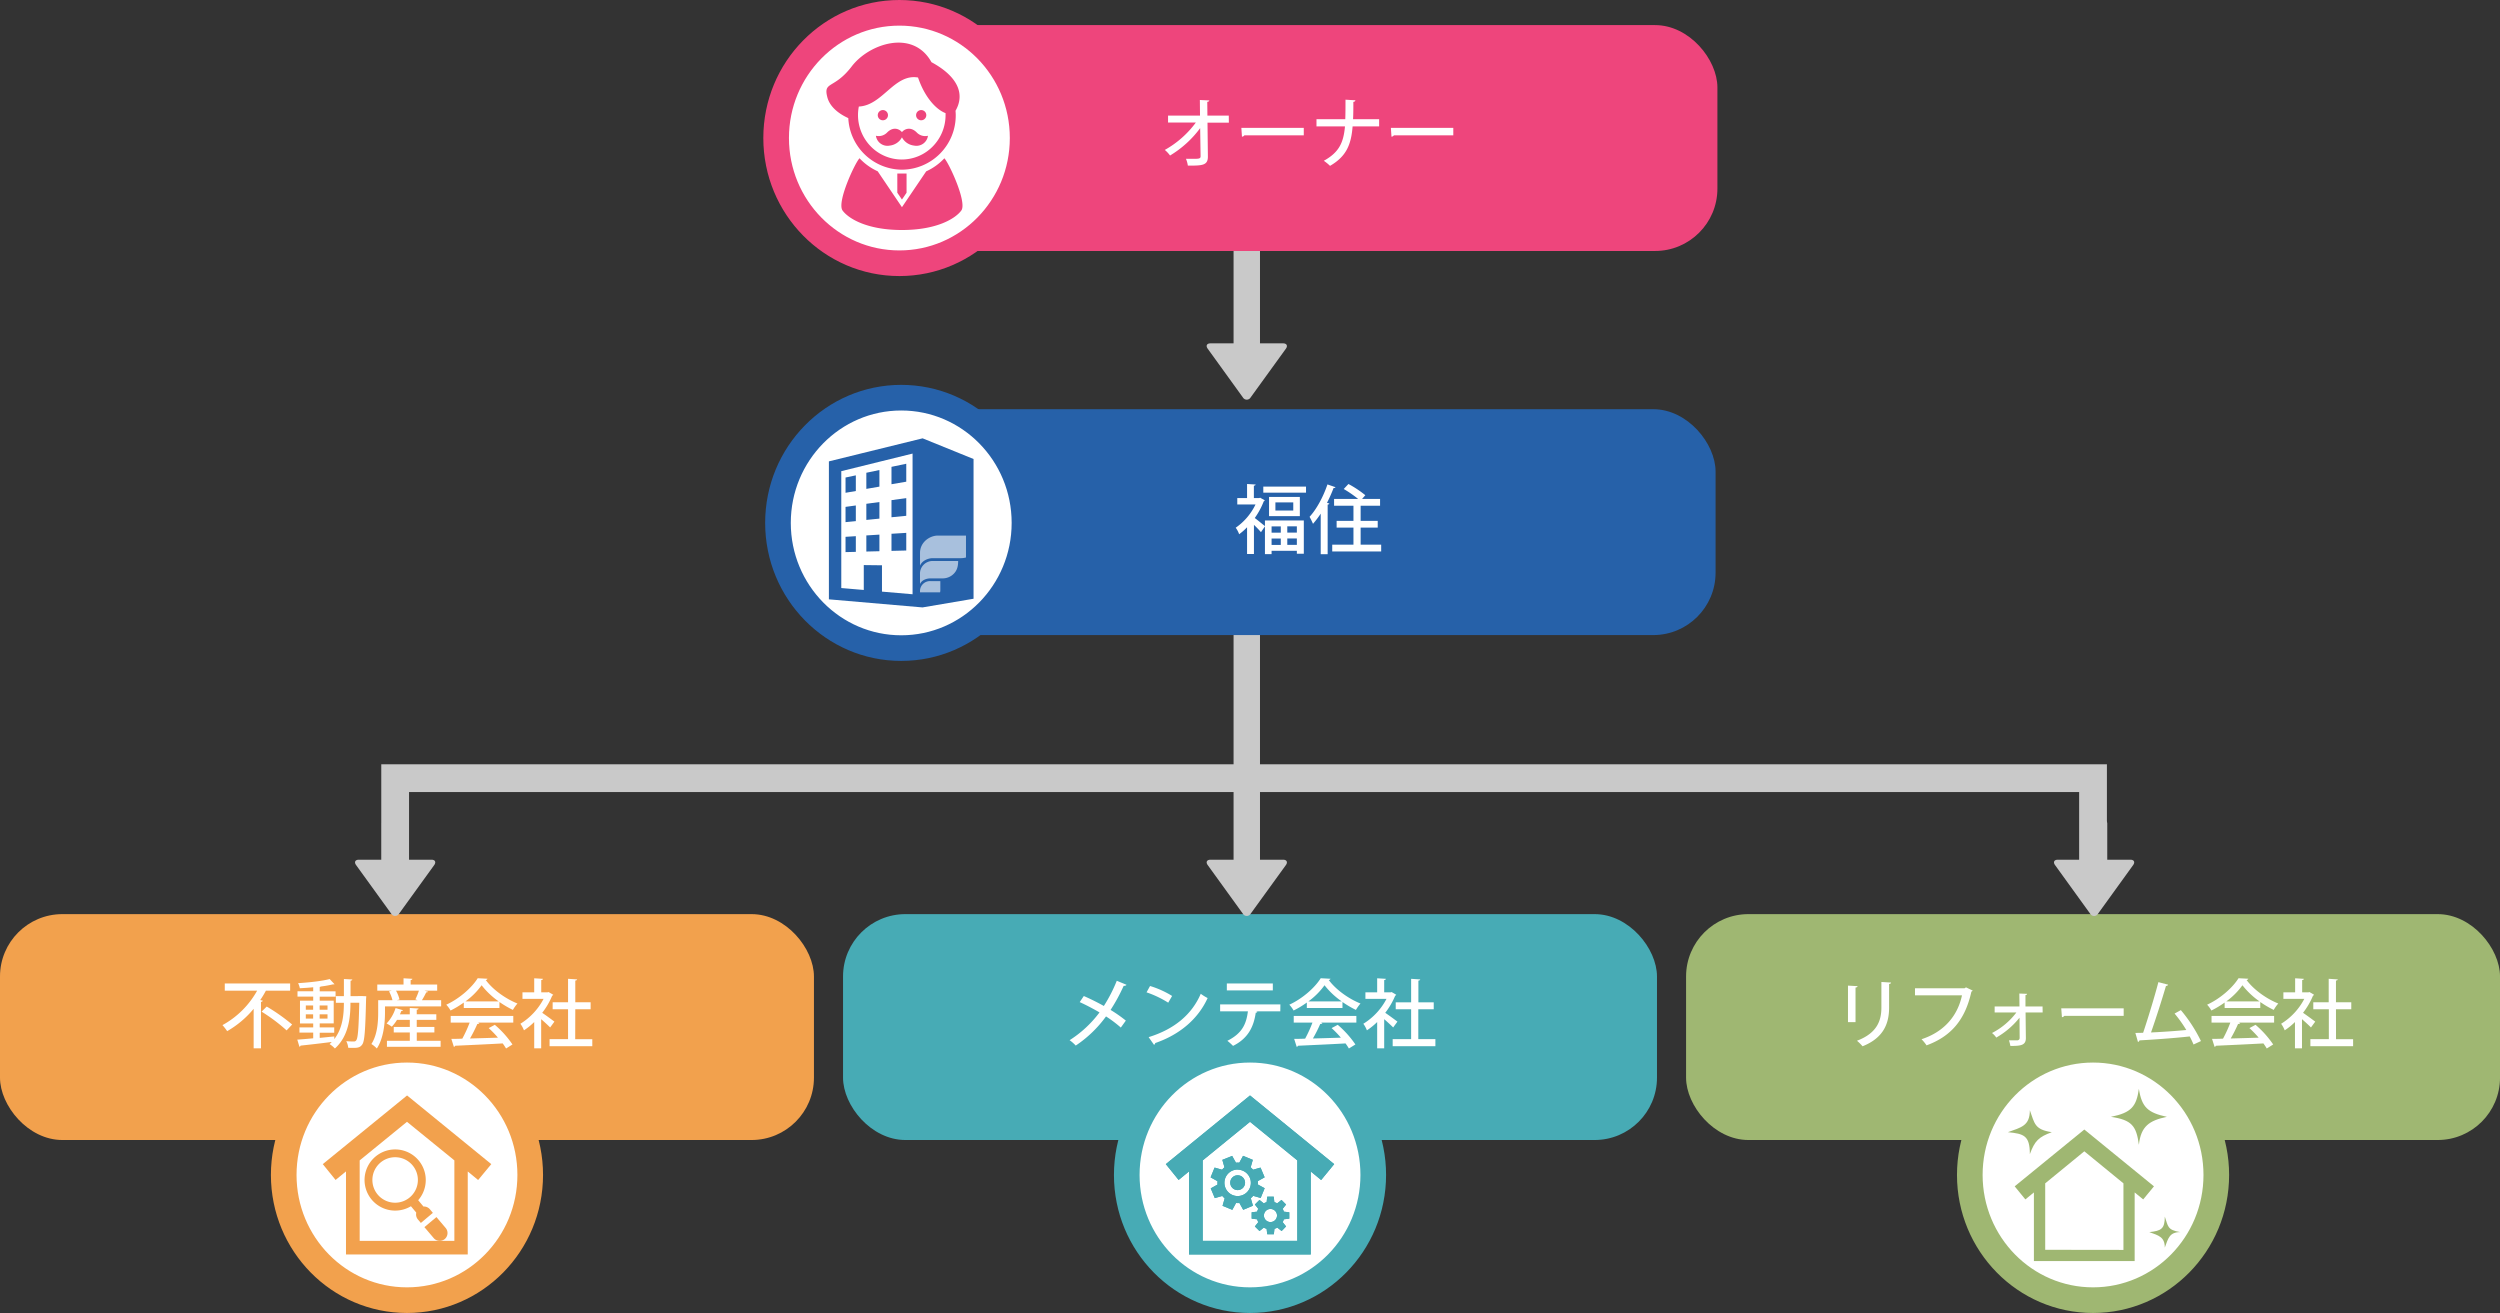 <svg xmlns="http://www.w3.org/2000/svg" viewBox="0 0 1170.41 614.7"><rect x="0" y="0" width="1170.41" height="614.7" fill="#333333" stroke="none"/><defs><style>.cls-1{fill:#47abb5;}.cls-11,.cls-14,.cls-2,.cls-3,.cls-5,.cls-7{fill:#fff;}.cls-2{stroke:#47abb5;}.cls-11,.cls-14,.cls-2,.cls-5,.cls-7,.cls-8{stroke-miterlimit:10;}.cls-11,.cls-14,.cls-2,.cls-5,.cls-7{stroke-width:12px;}.cls-4{fill:#9fb772;}.cls-5{stroke:#9fb772;}.cls-6{fill:#f2a14d;}.cls-7{stroke:#f2a14d;}.cls-8{fill:none;stroke:#c9c9c9;stroke-width:13px;}.cls-9{fill:#c9c9c9;}.cls-10{fill:#2661a9;}.cls-11{stroke:#2661a9;}.cls-12{opacity:0.6;}.cls-13{fill:#ee457c;}.cls-14{stroke:#ee457c;}</style></defs><g id="レイヤー_2" data-name="レイヤー 2"><g id="レイヤー_1-2" data-name="レイヤー 1"><rect class="cls-1" x="394.68" y="427.96" width="381.06" height="105.75" rx="29.2"/><ellipse class="cls-2" cx="585.21" cy="550.07" rx="57.7" ry="58.62"/><path class="cls-3" d="M507.4,466.3c3.05,1.33,6.3,2.94,9.38,4.66a70,70,0,0,0,6.06-11.8l4.55,1.89c-.14.32-.66.52-1.33.49a82.71,82.71,0,0,1-6.13,11.27,64.26,64.26,0,0,1,7.15,5l-2.35,3.26a57.39,57.39,0,0,0-6.93-5.22,55.5,55.5,0,0,1-14.18,13.65,18,18,0,0,0-2.87-2.52,52.64,52.64,0,0,0,14-13c-3-1.75-6.19-3.43-9.27-4.83Z"/><path class="cls-3" d="M538.41,461.61a43.36,43.36,0,0,1,10.33,4.66l-1.82,3.15a47.82,47.82,0,0,0-10.15-4.84Zm-.66,23.94c12.07-3.71,20.26-10.64,24.4-20.3a22.3,22.3,0,0,0,3.22,2c-4.34,9.56-12.82,17.05-24.54,21.07a1.13,1.13,0,0,1-.56.84Z"/><path class="cls-3" d="M599.39,473.48H588l.67.17a.74.74,0,0,1-.77.46c-.91,6.12-3.22,11.86-10.64,15.54a25,25,0,0,0-2.66-2.38c7-3.5,8.89-7.95,9.62-13.79h-13v-3.26h28.22Zm-3.5-9.81H574.36v-3.25h21.53Z"/><path class="cls-3" d="M611.81,471.9v-2.55a42.89,42.89,0,0,1-6.2,3.74,14.08,14.08,0,0,0-2-2.73c6.13-2.8,12-8,14.7-12.39l4.59.25a1,1,0,0,1-.81.59c3.33,4.55,9.42,8.85,14.85,11a18.07,18.07,0,0,0-2.14,3,45.58,45.58,0,0,1-6.3-3.71v2.8Zm-6.13,6.83v-3.12H635v3.12H618.32l.77.24c-.14.28-.46.42-1,.42a65.66,65.66,0,0,1-3.43,6.79c4.06-.1,8.61-.24,13.09-.38a46.23,46.23,0,0,0-4.34-4.48l2.87-1.54a46.34,46.34,0,0,1,8.27,9.2l-3.05,1.89a27.51,27.51,0,0,0-1.57-2.38c-8.2.46-16.81.84-22.27,1.09a.71.71,0,0,1-.59.52l-1.19-3.74c1.47,0,3.22,0,5.14-.11a59.12,59.12,0,0,0,3.43-7.52Zm22.48-9.91a36.38,36.38,0,0,1-8.06-7.56,33.52,33.52,0,0,1-7.56,7.56Z"/><path class="cls-3" d="M653.67,465.71a.91.91,0,0,1-.49.45,35,35,0,0,1-4.66,8c1.72,1.16,4.83,3.47,5.71,4.13l-2,2.73c-.91-.94-2.66-2.55-4.2-3.88V490.8h-3.29V478.48a31.74,31.74,0,0,1-4.8,3.89,13.17,13.17,0,0,0-1.68-3.08,29.85,29.85,0,0,0,10.85-11.66h-9.87v-3.05h5.5V458l4.09.25c0,.28-.24.49-.8.59v5.74H651l.53-.13ZM664,486.5h8v3.29h-20V486.5h8.64v-14h-7.21v-3.25h7.21v-11l4.24.28c0,.28-.28.5-.84.57v10.15h7.18v3.25H664Z"/><path class="cls-1" d="M624.62,545l-39.41-32.15L545.79,545l6,7.41,4.86-4V587.3h57V548.44l4.86,4Zm-17.27-1.75v37.67H563.07V543.25l22.14-18.06"/><path class="cls-1" d="M593.27,577.83l-.29-2.54-.17-.06a6,6,0,0,1-1-.42l-.17-.08-2,1.6-2.16-2.16,1.6-2L589,572a6,6,0,0,1-.42-1l-.06-.17-2.54-.29v-3l2.54-.28.06-.18a6.74,6.74,0,0,1,.42-1l.08-.16-1.6-2,2.16-2.16,2,1.6.17-.08a6,6,0,0,1,1-.42l.17-.06.29-2.55h3.05l.28,2.55.18.06a6.74,6.74,0,0,1,1,.42l.16.08,2-1.6,2.16,2.16-1.6,2,.08.16a6.74,6.74,0,0,1,.42,1l.06.18,2.54.28v3l-2.54.29L601,571a6,6,0,0,1-.42,1l-.08.17,1.6,2L600,576.33l-2-1.6-.16.08a6.74,6.74,0,0,1-1,.42l-.18.06-.28,2.54ZM594.79,566a3.06,3.06,0,1,0,3.06,3.06A3.06,3.06,0,0,0,594.79,566Z"/><path class="cls-1" d="M570,553a10.41,10.41,0,0,0,0,1.58l-3.18,1.77,1.91,4.56,3.5-1a9.87,9.87,0,0,0,1.12,1.12l-1,3.5,4.58,1.87,1.74-3.2a9.26,9.26,0,0,0,1.58,0l1.77,3.19,4.56-1.92-1-3.5a9.87,9.87,0,0,0,1.12-1.12l3.5,1,1.87-4.57-3.2-1.75a9.26,9.26,0,0,0,0-1.58l3.19-1.77-1.92-4.56-3.5,1a9,9,0,0,0-1.12-1.11l1-3.51-4.57-1.87-1.75,3.2a10.41,10.41,0,0,0-1.58,0l-1.77-3.18L572.25,543l1,3.5a9,9,0,0,0-1.11,1.12l-3.51-1-1.87,4.57Zm9.42-5.41a6.18,6.18,0,1,1-6.18,6.18A6.18,6.18,0,0,1,579.42,547.54Z"/><circle class="cls-1" cx="579.42" cy="553.69" r="3.48"/><path class="cls-1" d="M624.62,545l-39.41-32.15L545.79,545l6,7.41,4.86-4V587.3h57V548.44l4.86,4Zm-17.27-1.75v37.67H563.07V543.25l22.14-18.06"/><path class="cls-1" d="M593.27,577.83l-.29-2.54-.17-.06a6,6,0,0,1-1-.42l-.17-.08-2,1.6-2.16-2.16,1.6-2L589,572a6,6,0,0,1-.42-1l-.06-.17-2.54-.29v-3l2.54-.28.06-.18a6.74,6.74,0,0,1,.42-1l.08-.16-1.6-2,2.16-2.16,2,1.6.17-.08a6,6,0,0,1,1-.42l.17-.06.29-2.55h3.05l.28,2.55.18.06a6.74,6.74,0,0,1,1,.42l.16.08,2-1.6,2.16,2.16-1.6,2,.08.16a6.74,6.74,0,0,1,.42,1l.06.18,2.54.28v3l-2.54.29L601,571a6,6,0,0,1-.42,1l-.08.17,1.6,2L600,576.33l-2-1.6-.16.08a6.74,6.74,0,0,1-1,.42l-.18.06-.28,2.54ZM594.79,566a3.06,3.06,0,1,0,3.06,3.06A3.06,3.06,0,0,0,594.79,566Z"/><path class="cls-1" d="M570,553a10.41,10.41,0,0,0,0,1.58l-3.18,1.77,1.91,4.56,3.5-1a9.87,9.87,0,0,0,1.12,1.12l-1,3.5,4.58,1.87,1.74-3.2a9.26,9.26,0,0,0,1.58,0l1.77,3.19,4.56-1.92-1-3.5a9.87,9.87,0,0,0,1.12-1.12l3.5,1,1.87-4.57-3.2-1.75a9.26,9.26,0,0,0,0-1.58l3.19-1.77-1.92-4.56-3.5,1a9,9,0,0,0-1.12-1.11l1-3.51-4.57-1.87-1.75,3.2a10.41,10.41,0,0,0-1.58,0l-1.77-3.18L572.25,543l1,3.5a9,9,0,0,0-1.11,1.12l-3.51-1-1.87,4.57Zm9.42-5.41a6.18,6.18,0,1,1-6.18,6.18A6.18,6.18,0,0,1,579.42,547.54Z"/><circle class="cls-1" cx="579.42" cy="553.69" r="3.48"/><rect class="cls-4" x="789.36" y="427.96" width="381.06" height="105.75" rx="29.2"/><ellipse class="cls-5" cx="979.89" cy="550.07" rx="57.7" ry="58.62"/><path class="cls-3" d="M865.16,478.52V461.43l4.48.25c0,.31-.35.59-.95.66v16.18ZM885.32,460c0,.35-.32.6-.91.67v11c0,7.38-2.49,14.21-12.43,18.16a21.43,21.43,0,0,0-2.62-2.59c9.45-3.57,11.44-9.45,11.44-15.57V459.72Z"/><path class="cls-3" d="M923.54,463.74a1.07,1.07,0,0,1-.6.49c-2.9,13.2-9.48,20.94-21,25.17a19.22,19.22,0,0,0-2.35-2.87c10.71-3.5,16.94-11.09,18.94-20.55h-22v-3.32h23.24l.63-.42Z"/><path class="cls-3" d="M956.3,474h-8l.14,12c0,3.46-2.52,3.67-7.25,3.67a21.85,21.85,0,0,0-.66-2.62c1.68,0,3.43,0,4,0a1.1,1.1,0,0,0,1-1.08l-.07-9.52a38,38,0,0,1-10.88,9.31,9.61,9.61,0,0,0-2-2.14A33.54,33.54,0,0,0,944,474H933.82v-2.8h11.63l-.07-6.06,3.6.14c0,.31-.28.56-.73.6l0,5.32h8Z"/><path class="cls-3" d="M965,472.08h29.23v3.5H966.45a1.49,1.49,0,0,1-1.13.63Z"/><path class="cls-3" d="M1026.93,489c-.53-1.26-1.12-2.52-1.79-3.78-7.45.84-18.23,1.57-23.52,1.85a1,1,0,0,1-.7.74l-1.22-4.24c1,0,2.27,0,3.64-.07,2.24-6.65,5.35-16.84,7.14-23.7l4.55,1.19c-.11.39-.49.56-1,.6-1.79,6.12-4.62,15-7,21.77,4.9-.21,12.36-.73,16.52-1.15a60.27,60.27,0,0,0-5.49-7.7l2.94-1.61a69.92,69.92,0,0,1,9.41,14.49Z"/><path class="cls-3" d="M1041.49,471.9v-2.55a42.89,42.89,0,0,1-6.2,3.74,14.08,14.08,0,0,0-2-2.73c6.13-2.8,12-8,14.7-12.39l4.59.24a1,1,0,0,1-.81.6c3.33,4.55,9.42,8.85,14.84,11a18,18,0,0,0-2.13,3,44.44,44.44,0,0,1-6.3-3.71v2.8Zm-6.13,6.83v-3.12h29.3v3.12H1048l.77.24c-.14.28-.46.42-1,.42a65.66,65.66,0,0,1-3.43,6.79c4.06-.1,8.61-.24,13.09-.38a46.23,46.23,0,0,0-4.34-4.48l2.87-1.54a46,46,0,0,1,8.26,9.2l-3,1.89a27.81,27.81,0,0,0-1.58-2.38c-8.19.46-16.8.84-22.26,1.09a.72.72,0,0,1-.59.52l-1.19-3.74c1.46,0,3.21,0,5.14-.11a59.12,59.12,0,0,0,3.43-7.52Zm22.47-9.91a36.77,36.77,0,0,1-8-7.56,33.52,33.52,0,0,1-7.56,7.56Z"/><path class="cls-3" d="M1083.35,465.7a.89.89,0,0,1-.49.46,35,35,0,0,1-4.66,8c1.72,1.16,4.83,3.47,5.71,4.13l-2,2.73c-.91-.94-2.66-2.55-4.2-3.88V490.8h-3.29V478.48a31.74,31.74,0,0,1-4.8,3.89,13.94,13.94,0,0,0-1.68-3.08,29.85,29.85,0,0,0,10.85-11.66H1069v-3.05h5.5V458l4.09.25c0,.28-.24.49-.8.59v5.74h2.9l.53-.14Zm10.29,20.8h8v3.29h-20V486.5h8.64v-14H1083v-3.26h7.21v-11l4.24.28c0,.28-.28.49-.84.56v10.15h7.17v3.26h-7.17Z"/><rect class="cls-6" y="427.96" width="381.06" height="105.75" rx="29.2"/><ellipse class="cls-7" cx="190.53" cy="550.07" rx="57.7" ry="58.62"/><path class="cls-3" d="M124.91,463.78a1,1,0,0,1-.42,0,43,43,0,0,1-2.66,4.41l1.19.28c-.07.28-.28.52-.84.59V490.8h-3.43V472.29a45.35,45.35,0,0,1-12.4,10.46,25,25,0,0,0-2.2-2.83,41.13,41.13,0,0,0,16.24-16.14H105.23v-3.36h30.6v3.36Zm9.27,18.62a80,80,0,0,0-11.72-8.78l2.41-2.39a88.46,88.46,0,0,1,11.9,8.41Z"/><path class="cls-3" d="M169.71,466.33l1.75.07c0,.29,0,.74-.07,1.09-.35,15-.7,20-1.79,21.49-.94,1.37-2,1.61-4.3,1.61-.7,0-1.47,0-2.28-.07a8.21,8.21,0,0,0-.91-3.08c1.51.14,2.87.14,3.5.14a1.2,1.2,0,0,0,1.19-.59c.77-1,1.12-5.39,1.4-17.54h-4.13c0,7-.84,15.61-7.28,21.42a13,13,0,0,0-2.48-2.06c.35-.32.66-.63,1-1-5.43.7-11,1.33-14.6,1.71a.69.69,0,0,1-.53.53l-1-3.33c2-.14,4.58-.35,7.45-.63v-2.66h-6.44V481h6.44v-1.86h-6.19V468.47h6.19v-1.89h-7.35v-2.49h7.35V462.2c-2.1.21-4.27.35-6.26.46a8.82,8.82,0,0,0-.81-2.38c5.22-.32,11.35-1,14.78-1.93l2.27,2.42a.52.52,0,0,1-.35.07,1.36,1.36,0,0,1-.38,0,50.25,50.25,0,0,1-5.6,1,2.85,2.85,0,0,1-.6.21v2.06h7.42v2.49h-7.42v1.89h6.55v10.64h-6.55V481h6.79v2.48h-6.79v2.42c2.24-.21,4.55-.46,6.83-.67v1.23c4-5.15,4.48-11.73,4.48-17h-3.75v-3.12H161v-8l3.92.21c0,.31-.25.49-.81.59v7.21Zm-26.54,4.38v2h3.43v-2Zm0,6.16h3.43v-2h-3.43Zm10.16-6.16h-3.68v2h3.68Zm0,6.16v-2h-3.68v2Z"/><path class="cls-3" d="M200.37,464.27c-.11.24-.39.35-.84.35a37.32,37.32,0,0,1-2,3.64h9v2.91H180.24v2.76c0,4.83-.6,12.11-3.82,16.94a13.31,13.31,0,0,0-2.55-2.1c2.87-4.41,3.18-10.57,3.18-14.84v-5.67h6.69a17.27,17.27,0,0,0-1.61-4.13l1.37-.35h-6.87v-2.87h12.29V458l4.13.24c0,.32-.28.49-.8.6v2.1h12.42v2.87h-5.91Zm-5.25,19.08v3.92h11.16v2.8H181.15v-2.8h10.71v-3.92h-7.52v-2.59h7.52v-3.29h-6a18.28,18.28,0,0,1-2.42,3.18,24.6,24.6,0,0,0-2.45-1.5,18.48,18.48,0,0,0,4.2-7.21l3.47,1c-.07.24-.35.35-.77.35a15.1,15.1,0,0,1-.67,1.57h4.62V471.9l4.1.24c0,.32-.28.5-.84.6v2.1h9.17v2.63h-9.17v3.29h8.26v2.59Zm.35-15.09c-.35-.14-.7-.28-1-.39a31.13,31.13,0,0,0,1.65-4.09H185.39a15.68,15.68,0,0,1,1.64,4.13l-1.26.35Z"/><path class="cls-3" d="M217.13,471.9v-2.55a42.89,42.89,0,0,1-6.2,3.74,14.08,14.08,0,0,0-2-2.73c6.13-2.8,12-8,14.71-12.39l4.58.24a.94.94,0,0,1-.8.6c3.32,4.55,9.41,8.85,14.84,11a18.07,18.07,0,0,0-2.14,3,45.58,45.58,0,0,1-6.3-3.71v2.8ZM211,478.73v-3.12h29.3v3.12H223.64l.77.24c-.14.28-.45.42-.94.42a69.91,69.91,0,0,1-3.43,6.79c4.06-.1,8.61-.24,13.09-.38a47.44,47.44,0,0,0-4.34-4.48l2.87-1.54a46.26,46.26,0,0,1,8.26,9.2l-3,1.89a27.51,27.51,0,0,0-1.57-2.38c-8.19.46-16.8.84-22.27,1.09a.71.71,0,0,1-.59.52l-1.19-3.74c1.47,0,3.22,0,5.14-.11a60.61,60.61,0,0,0,3.44-7.52Zm22.48-9.91a36.55,36.55,0,0,1-8-7.56,33.58,33.58,0,0,1-7.57,7.56Z"/><path class="cls-3" d="M259,465.7a.89.89,0,0,1-.49.46,34.68,34.68,0,0,1-4.66,8c1.72,1.16,4.84,3.47,5.71,4.13l-2,2.73c-.91-.94-2.66-2.55-4.2-3.88V490.8H250.1V478.48a31.74,31.74,0,0,1-4.8,3.89,13.17,13.17,0,0,0-1.68-3.08,29.94,29.94,0,0,0,10.86-11.66H244.6v-3.05h5.5V458l4.1.25c0,.28-.25.49-.81.59v5.74h2.91l.52-.14Zm10.29,20.8h8v3.29h-20V486.5h8.65v-14h-7.21v-3.26h7.21v-11l4.23.28c0,.28-.28.49-.84.56v10.15h7.18v3.26h-7.18Z"/><path class="cls-6" d="M230,545l-39.42-32.15L151.11,545l6,7.41,4.87-4V587.3h57V548.44l4.86,4Zm-17.28-1.75v37.67H168.39V543.25l22.14-18.06"/><path class="cls-6" d="M208.66,574.91l-4.34-5.12-5.63,4.71,4.35,5.12a3.63,3.63,0,0,0,2.81,1.31h0a3.69,3.69,0,0,0,2.36-.85,3.69,3.69,0,0,0,.45-5.17Z"/><path class="cls-6" d="M201.27,566.15a3.69,3.69,0,0,0-2.78-1.31h-.25l-2.46-2.94.28-.34a14.33,14.33,0,1,0-25.34-10.35A14.34,14.34,0,0,0,192,564.94l.39-.22,2.46,2.94,0,.24a3.67,3.67,0,0,0,.8,3l1.38,1.64,5.62-4.72ZM185,563.07a10.65,10.65,0,1,1,10.64-10.65A10.66,10.66,0,0,1,185,563.07Z"/><polyline class="cls-8" points="185 413.87 185 364.31 979.88 364.31 979.88 413.87"/><path class="cls-9" d="M203.28,405,186.8,427.79a2.1,2.1,0,0,1-3.61,0L166.71,405c-1-1.38-.42-2.51,1.28-2.51h10.82v-17a1.55,1.55,0,0,1,1.55-1.54h9.27a1.54,1.54,0,0,1,1.55,1.54v17H202C203.7,402.47,204.27,403.6,203.28,405Z"/><path class="cls-9" d="M998.66,405l-16.47,22.81a2.11,2.11,0,0,1-3.62,0L962.1,405c-1-1.38-.42-2.51,1.28-2.51H974.2v-17a1.54,1.54,0,0,1,1.54-1.54H985a1.54,1.54,0,0,1,1.54,1.54v17h10.82C999.08,402.47,999.66,403.6,998.66,405Z"/><path class="cls-9" d="M602,405,585.5,427.79a2.11,2.11,0,0,1-3.62,0L565.41,405c-1-1.38-.42-2.51,1.28-2.51h10.82v-107a1.54,1.54,0,0,1,1.55-1.55h9.27a1.55,1.55,0,0,1,1.55,1.55v107h10.81C602.39,402.47,603,403.6,602,405Z"/><rect class="cls-10" x="422.11" y="191.57" width="381.06" height="105.75" rx="29.2"/><ellipse class="cls-11" cx="421.92" cy="244.8" rx="57.7" ry="58.62"/><path class="cls-3" d="M592.13,234.25a.87.87,0,0,1-.49.45,35.54,35.54,0,0,1-4.2,7.81c1.4,1.05,3.92,3.12,4.76,3.78v-2.63h18.2v15.58h-3.26v-1.36H595.31v1.54H592.2v-13l-1.86,2.73a44.49,44.49,0,0,0-3.29-3.43v13.65h-3.22V246.85a28.13,28.13,0,0,1-3.71,3.26,11.33,11.33,0,0,0-1.61-3.05,28,28,0,0,0,9.28-10.89h-8.54v-3h4.58v-6.58l4,.24c0,.28-.25.49-.81.56v5.78h2.45l.53-.14Zm-.7-6.44h20v2.83h-20Zm2.69,4.83h14.42v9H594.12Zm5.5,13.79h-4.31v2.94h4.31Zm-4.31,8.68h4.31v-3h-4.31ZM605.46,239v-3.78H597.1V239Zm1.68,10.36v-2.94h-4.48v2.94Zm-4.48,5.74h4.48v-3h-4.48Z"/><path class="cls-3" d="M618.31,240.48a44.52,44.52,0,0,1-3.61,4.76,33.21,33.21,0,0,0-1.61-3.29c3.19-3.43,6.41-9.31,8.37-15.16l3.78,1.3c-.14.28-.42.38-.91.38a65.84,65.84,0,0,1-3.08,6.93l1.08.32c0,.28-.28.45-.77.52v23.21h-3.25ZM637,255h9.62v3.19H623.7V255h9.94V247h-7.88v-3.15h7.88v-7.08h-9.07v-3.18h11.27a54.56,54.56,0,0,0-6.75-4.66l2.2-2.34a49.11,49.11,0,0,1,7.91,5.25l-1.54,1.75h8.44v3.18H637v7.08h8V247h-8Z"/><path class="cls-10" d="M431.93,205.21,388.06,216v64.59l43.83,3.78,23.89-4.06V214.89Zm-4.7,73-14.32-1.23V264.65l-8.52-.1V276.2l-10.53-.9V220.58l33.37-8.23Z"/><polygon class="cls-10" points="424.28 217.11 417.36 218.56 417.36 226.7 424.28 225.51 424.28 217.11"/><polygon class="cls-10" points="400.67 222.54 395.85 223.56 395.85 230.7 400.67 229.88 400.67 222.54"/><polygon class="cls-10" points="411.71 220.05 405.59 221.33 405.59 228.88 411.71 227.82 411.71 220.05"/><polygon class="cls-10" points="400.67 236.64 395.85 237.3 395.85 244.45 400.67 243.97 400.67 236.64"/><polygon class="cls-10" points="411.71 235.03 405.59 235.86 405.59 243.41 411.71 242.8 411.71 235.03"/><polygon class="cls-10" points="424.28 233.21 417.36 234.15 417.36 242.16 424.28 241.48 424.28 233.21"/><polygon class="cls-10" points="424.28 249.47 417.36 249.89 417.36 257.9 424.28 257.73 424.28 249.47"/><polygon class="cls-10" points="411.71 250.29 405.59 250.67 405.59 258.21 411.71 258.06 411.71 250.29"/><polygon class="cls-10" points="400.67 251.02 395.85 251.32 395.85 258.48 400.67 258.36 400.67 251.02"/><g class="cls-12"><path class="cls-3" d="M430.72,264.81v-5.94c0-5.1,4.59-8.13,8.33-8.13h13.19V261a9.85,9.85,0,0,1-2.55.32h-13.1c-2,0-4.92,1.1-5.87,3.52"/><path class="cls-3" d="M430.71,273.41v-4.57a5.92,5.92,0,0,1,5.6-6.2h12.26c0,2.84-.66,4.36-1.72,5.61a7.28,7.28,0,0,1-5.42,2.53h-5.81c-1.7,0-4,.66-4.91,2.63"/><path class="cls-3" d="M430.71,277.31v-.83a4.7,4.7,0,0,1,4.81-4.43h4.71v4.39a5.83,5.83,0,0,1-.12.87Z"/></g><path class="cls-9" d="M602,163.26,585.5,186.07a2.1,2.1,0,0,1-3.62,0l-16.47-22.81c-1-1.38-.42-2.51,1.28-2.51h10.82v-107a1.54,1.54,0,0,1,1.55-1.55h9.27a1.55,1.55,0,0,1,1.55,1.55v107h10.81C602.39,160.75,603,161.88,602,163.26Z"/><rect class="cls-13" x="422.97" y="11.75" width="381.06" height="105.75" rx="29.2"/><ellipse class="cls-14" cx="421.06" cy="64.62" rx="57.7" ry="58.62"/><path class="cls-13" d="M422.26,79.44a25.38,25.38,0,0,0,25.18-25.58c0-.68-.05-1.34-.1-2,4.73-8.24.55-16.37-11.26-22.75-8.65-15.58-29.1-8.79-37.35,2s-13.37,6.79-11.41,14.38c1.37,5.29,6.71,8.4,9.82,9.8A25.35,25.35,0,0,0,422.26,79.44ZM402.18,49.87c11.05-.58,16.56-15.51,27.61-13.58,3.07,9.06,8.31,14.93,12.89,16.68,0,.3,0,.59,0,.89a20.9,20.9,0,0,1-6,14.7,20.25,20.25,0,0,1-29,0,20.95,20.95,0,0,1-5.6-18.69Z"/><path class="cls-13" d="M413.29,56.31a2.39,2.39,0,1,0-2.35-2.39A2.37,2.37,0,0,0,413.29,56.31Z"/><path class="cls-13" d="M431.22,56.31a2.39,2.39,0,1,0-2.34-2.39A2.37,2.37,0,0,0,431.22,56.31Z"/><path class="cls-13" d="M416.56,68.16a7.41,7.41,0,0,0,5.7-3.86,7.39,7.39,0,0,0,5.7,3.86,5.45,5.45,0,0,0,6.48-4.6,5.48,5.48,0,0,1-5.3-1.59c-3.15-3.1-6.07-1.23-6.88-.1-.82-1.13-3.74-3-6.88.1a5.5,5.5,0,0,1-5.31,1.59A5.46,5.46,0,0,0,416.56,68.16Z"/><path class="cls-13" d="M442.12,74.11a26.86,26.86,0,0,1-8.51,6.11L422.26,97l-11.35-16.8a26.86,26.86,0,0,1-8.51-6.11c-2.1,2.13-10.76,20.64-7.93,24.48s11.56,9.11,27.79,9.11,24.95-5.28,27.78-9.11S444.21,76.24,442.12,74.11Z"/><polygon class="cls-13" points="420.09 90.22 422.26 93.42 424.42 90.22 424.42 81.24 420.09 81.24 420.09 90.22"/><path class="cls-3" d="M575.31,57.42h-10l.18,15.78c.07,4.34-2.73,4.34-9.38,4.34a13,13,0,0,0-.88-3.18l2.84,0c3.18,0,4,0,4-1.22L561.87,60a48.82,48.82,0,0,1-14.1,12.81,14.7,14.7,0,0,0-2.45-2.62,45.59,45.59,0,0,0,14.52-12.81h-13V54.13H561.8l-.07-7.32,4.41.21c0,.35-.35.6-.94.67l.07,6.44h10Z"/><path class="cls-3" d="M581.16,59.87h29.22v3.5H582.56a1.49,1.49,0,0,1-1.12.63Z"/><path class="cls-3" d="M645.66,59.17H633.24c-.67,8.57-2.94,14.07-10.57,18.48a21.63,21.63,0,0,0-2.91-2.38c7.11-3.92,9.24-8.47,9.91-16.1H616.33V55.81h13.48c.1-2.66.1-5.71.1-9.14l4.62.28c0,.42-.35.67-.94.74,0,3,0,5.67-.14,8.12h12.21Z"/><path class="cls-3" d="M651.16,59.87h29.22v3.5H652.56a1.49,1.49,0,0,1-1.12.63Z"/><path class="cls-4" d="M1008.41,555.4,975.8,528.8l-32.6,26.6,5,6.12,4-3.27v32.14h47.17V558.25l4,3.27Zm-50.92,29.71V554L975.8,539,994.12,554v31.16Z"/><path class="cls-4" d="M960.58,530.05c-6.18,2.26-8,4.1-10.28,10.28,0-8.7-2.78-9.55-10.28-10.28,6.19-2.26,10.28-2.93,10.28-10.28C952.56,526,952.45,528.8,960.58,530.05Z"/><path class="cls-4" d="M1014.45,522.86c-8.22,1.73-12.16,4.4-13.1,13.1-1.18-8.84-3.29-11.65-13.1-13.1,9.67-1.93,11.92-4.89,13.1-13.1C1002.71,518.53,1005.67,520.93,1014.45,522.86Z"/><path class="cls-4" d="M1020.74,576.83c-5.08,0-5.66,2.89-7.26,7.25,0-5-2.89-5.66-7.25-7.25,5.63-.58,7.25-1.56,7.25-7.26C1015.08,573.93,1014.45,575.83,1020.74,576.83Z"/></g></g></svg>